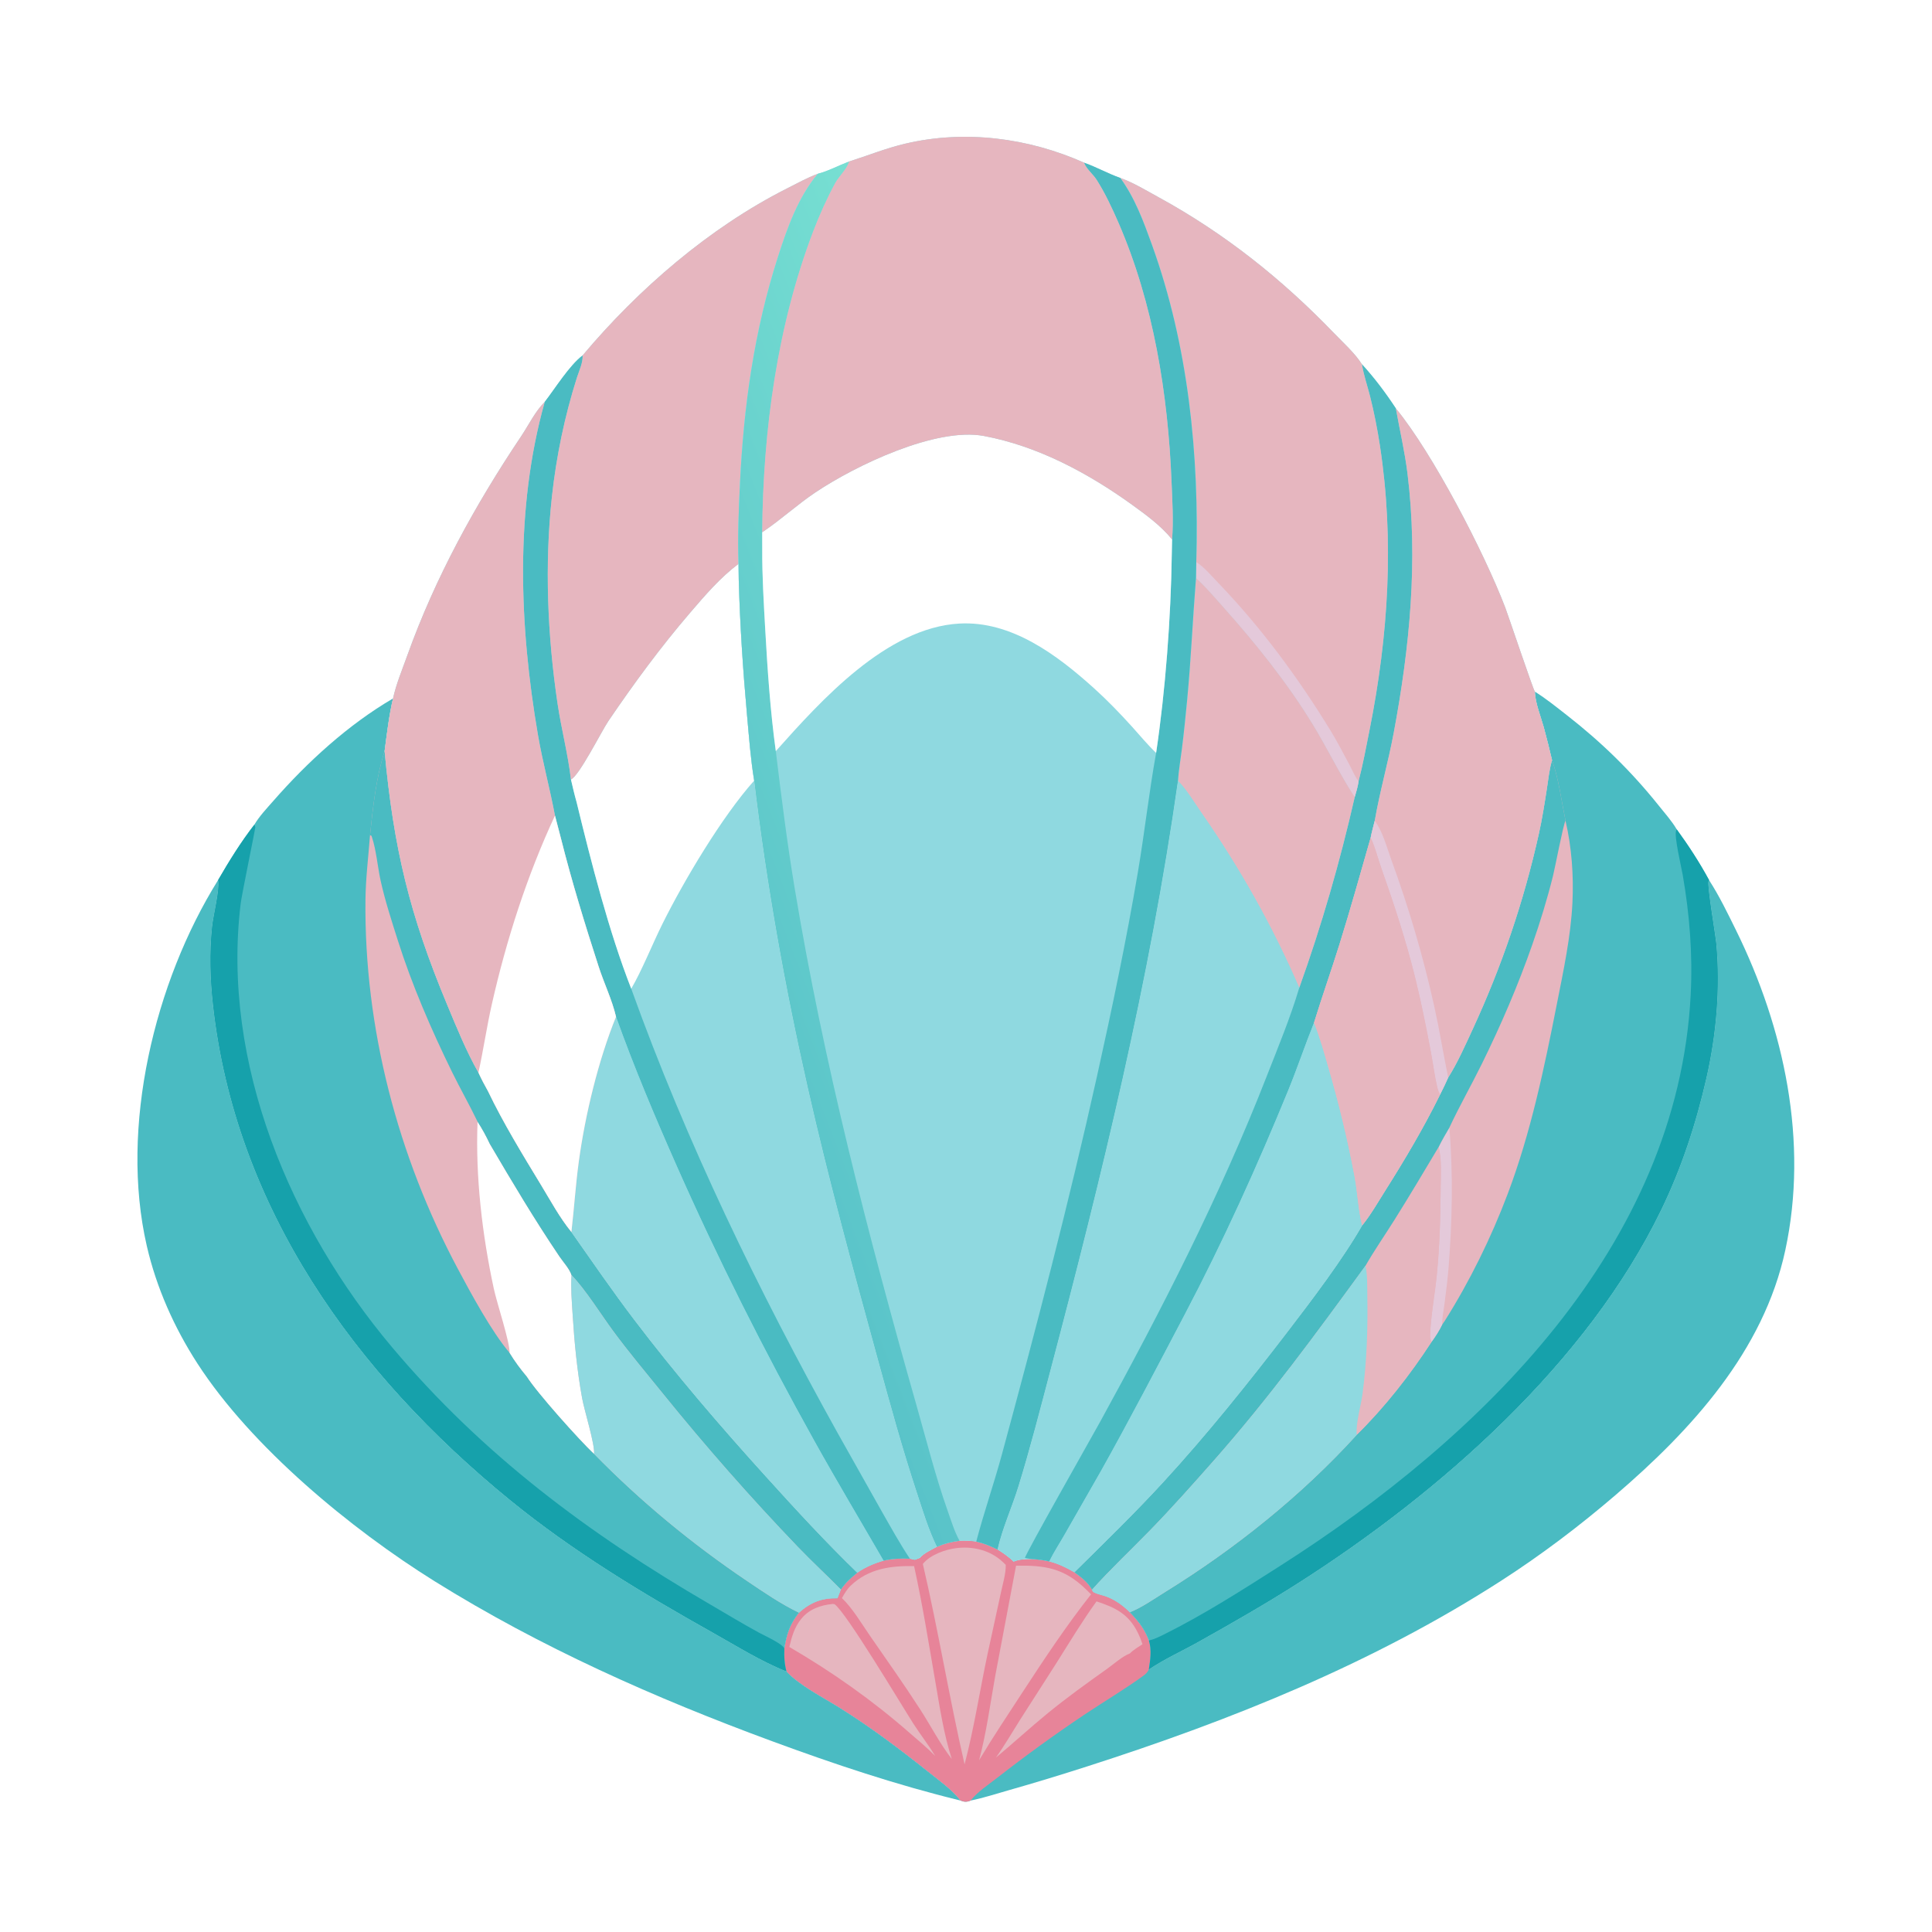<svg version="1.1" xmlns="http://www.w3.org/2000/svg" style="display: block;" viewBox="0 0 2048 2048" width="1024" height="1024">
<defs>
	<linearGradient id="Gradient1" gradientUnits="userSpaceOnUse" x1="739.081" y1="986.323" x2="1148.91" y2="826.627">
		<stop class="stop0" offset="0" stop-opacity="1" stop-color="rgb(89,195,201)"/>
		<stop class="stop1" offset="1" stop-opacity="1" stop-color="rgb(119,223,210)"/>
	</linearGradient>
</defs>
<path transform="translate(0,0)" fill="rgb(255,255,255)" d="M 0 0 L 2048 0 L 2048 2048 L 0 2048 L 0 0 z"/>
<path transform="translate(0,0)" fill="rgb(74,187,194)" d="M 1018.21 1908.67 C 950.141 1892.05 884.214 1869.98 818.551 1845.79 C 694.673 1800.16 572.954 1746.18 460.75 1676.21 C 371.798 1620.74 266.572 1533.9 209.359 1445.47 C 184.649 1407.28 165.802 1365 155.592 1320.65 C 126.65 1194.91 163.794 1040.93 231.2 932.901 C 231.246 933.204 231.301 933.506 231.338 933.81 C 232.667 944.763 226.072 969.81 224.712 982.964 C 221.905 1010.11 222.705 1037.62 225.691 1064.7 C 249.457 1280.22 376.372 1456.19 540.943 1590.32 C 607.245 1644.35 680.451 1688.5 754.861 1730.24 C 780.307 1744.51 806.567 1761 833.653 1771.79 C 848.015 1786.98 872.922 1799.46 890.806 1810.7 C 923.313 1831.13 954.013 1854.18 984.003 1878.14 C 995.201 1887.08 1009.52 1897.31 1018.21 1908.67 z"/>
<path transform="translate(0,0)" fill="rgb(74,187,194)" d="M 1811.75 933.049 C 1822.55 949.777 1831.46 968.245 1840.25 986.089 C 1891.5 1090.12 1917.2 1210.36 1892.52 1325.16 C 1869.51 1432.22 1792.93 1515.88 1712.3 1585.02 C 1673.88 1617.96 1633.35 1648.61 1590.75 1676.01 C 1454.89 1763.38 1305.59 1823.32 1152.4 1872.49 C 1124.69 1881.39 1096.97 1889.87 1068.96 1897.81 C 1055.75 1901.56 1042.41 1905.93 1028.95 1908.66 C 1024.8 1910.35 1022.25 1910.25 1018.21 1908.67 C 1009.52 1897.31 995.201 1887.08 984.003 1878.14 C 954.013 1854.18 923.313 1831.13 890.806 1810.7 C 872.922 1799.46 848.015 1786.98 833.653 1771.79 C 831.486 1763.78 831.064 1755.97 831.417 1747.72 C 833.851 1732.39 837.198 1721.87 846.929 1709.52 C 859.304 1698.51 871.154 1693.88 887.746 1694.19 L 891.365 1685.04 C 896.229 1677.72 902.061 1672.57 908.807 1667.1 C 917.173 1661.18 926.78 1657.17 936.575 1654.35 C 946.079 1652.21 954.789 1651.87 964.51 1652.29 L 969.735 1653.48 L 975.064 1651.52 C 978.981 1646.65 987.743 1642.71 993.162 1639.68 C 1001.08 1636.2 1008.58 1634.3 1017.16 1633.29 C 1023.25 1633.11 1028.85 1633.21 1034.88 1634.11 C 1042.88 1636.01 1050.08 1638.89 1057.42 1642.58 C 1062.72 1645.82 1067.43 1649.12 1072.1 1653.22 L 1074.46 1655.42 C 1080.84 1652.74 1087.38 1652.82 1094.18 1652.64 C 1100.39 1653.13 1106.28 1653.79 1112.37 1655.16 C 1122.09 1657.63 1130.19 1661.68 1138.87 1666.65 C 1146.07 1671.86 1153.2 1677.2 1157.62 1685.15 C 1158.31 1687.26 1158.43 1687.43 1160.56 1688.43 C 1164.12 1690.09 1168.23 1690.8 1171.94 1692.1 C 1181.67 1695.54 1190.43 1701.78 1197.62 1709.09 C 1199.66 1711.25 1201.8 1713.35 1203.62 1715.68 C 1209.75 1722.37 1214.65 1730.55 1217.9 1739.02 C 1221.07 1749.37 1219.4 1759.24 1217.83 1769.71 C 1233.83 1758.8 1252.99 1750.18 1269.95 1740.68 C 1305.93 1720.53 1341.79 1700.03 1376.56 1677.82 C 1526.9 1581.78 1682.39 1444.86 1761.11 1282.12 C 1782.66 1237.59 1797.77 1191.24 1808.79 1143.08 C 1819.29 1097.15 1823.76 1047.35 1819.36 1000.36 C 1818.55 991.681 1809.41 938.135 1811.1 934.163 C 1811.27 933.768 1811.53 933.42 1811.75 933.049 z"/>
<path transform="translate(0,0)" fill="rgb(231,132,153)" d="M 1017.16 1633.29 C 1023.25 1633.11 1028.85 1633.21 1034.88 1634.11 C 1042.88 1636.01 1050.08 1638.89 1057.42 1642.58 C 1062.72 1645.82 1067.43 1649.12 1072.1 1653.22 L 1074.46 1655.42 C 1080.84 1652.74 1087.38 1652.82 1094.18 1652.64 C 1100.39 1653.13 1106.28 1653.79 1112.37 1655.16 C 1122.09 1657.63 1130.19 1661.68 1138.87 1666.65 C 1146.07 1671.86 1153.2 1677.2 1157.62 1685.15 C 1158.31 1687.26 1158.43 1687.43 1160.56 1688.43 C 1164.12 1690.09 1168.23 1690.8 1171.94 1692.1 C 1181.67 1695.54 1190.43 1701.78 1197.62 1709.09 C 1199.66 1711.25 1201.8 1713.35 1203.62 1715.68 C 1209.75 1722.37 1214.65 1730.55 1217.9 1739.02 C 1221.07 1749.37 1219.4 1759.24 1217.83 1769.71 C 1216.42 1772.71 1214.67 1774.42 1211.99 1776.38 C 1192.21 1790.77 1170.61 1803.51 1150.23 1817.13 C 1118.23 1838.53 1087.34 1860.93 1057 1884.64 C 1047.74 1891.87 1036.13 1899.41 1028.95 1908.66 C 1024.8 1910.35 1022.25 1910.25 1018.21 1908.67 C 1009.52 1897.31 995.201 1887.08 984.003 1878.14 C 954.013 1854.18 923.313 1831.13 890.806 1810.7 C 872.922 1799.46 848.015 1786.98 833.653 1771.79 C 831.486 1763.78 831.064 1755.97 831.417 1747.72 C 833.851 1732.39 837.198 1721.87 846.929 1709.52 C 859.304 1698.51 871.154 1693.88 887.746 1694.19 L 891.365 1685.04 C 896.229 1677.72 902.061 1672.57 908.807 1667.1 C 917.173 1661.18 926.78 1657.17 936.575 1654.35 C 946.079 1652.21 954.789 1651.87 964.51 1652.29 L 969.735 1653.48 L 975.064 1651.52 C 978.981 1646.65 987.743 1642.71 993.162 1639.68 C 1001.08 1636.2 1008.58 1634.3 1017.16 1633.29 z"/>
<path transform="translate(0,0)" fill="rgb(230,182,191)" d="M 882.578 1700.26 L 884.558 1700.46 C 896.514 1708.34 955.725 1807.67 968.156 1827.07 C 975.609 1838.7 984.238 1849.61 991.379 1861.42 C 982.931 1852.84 973.676 1845.12 964.576 1837.25 C 924.923 1802.51 882.296 1772.4 836.743 1745.86 C 839.243 1734.99 842.271 1724.58 849.552 1715.8 C 858.013 1705.61 869.812 1701.54 882.578 1700.26 z"/>
<path transform="translate(0,0)" fill="rgb(230,182,191)" d="M 1162.35 1697.54 C 1182.19 1704.09 1196.14 1710.66 1206.02 1730.5 C 1207.99 1734.46 1209.72 1738.72 1211.09 1742.92 C 1206.92 1745.82 1201.22 1748.96 1197.83 1752.66 C 1189.91 1755.61 1180.46 1764.12 1173.42 1769.13 C 1152.07 1784.31 1130.9 1799.52 1110.61 1816.11 C 1091.94 1831.38 1074.24 1847.7 1055.72 1863.13 C 1064.86 1850.3 1072.85 1836.41 1081.29 1823.1 L 1120.19 1762.37 C 1133.95 1740.55 1147.23 1718.47 1162.35 1697.54 z"/>
<path transform="translate(0,0)" fill="rgb(230,182,191)" d="M 892.456 1694.07 C 895.19 1689.26 897.782 1684.68 901.832 1680.81 C 920.67 1662.8 944.17 1659.62 968.974 1660.15 C 977.906 1700.75 984.491 1742.05 991.563 1783.03 C 996.311 1810.54 1000.36 1837.97 1008.94 1864.63 C 996.373 1848.46 986.624 1829.4 975.501 1812.15 C 958.348 1785.56 939.944 1759.64 921.942 1733.61 C 913.174 1720.94 903.626 1704.63 892.456 1694.07 z"/>
<path transform="translate(0,0)" fill="rgb(230,182,191)" d="M 1077.06 1659.69 C 1107.6 1659.17 1127.73 1662.2 1150.72 1684.32 C 1152.69 1686.21 1154.63 1688.13 1156.56 1690.07 C 1130.48 1723.08 1107.44 1757.87 1084.44 1793.07 C 1068.68 1817.19 1052.65 1841.23 1037.86 1865.96 C 1045.63 1837 1049.62 1806.5 1054.91 1776.99 L 1077.06 1659.69 z"/>
<path transform="translate(0,0)" fill="rgb(230,182,191)" d="M 978.259 1657.85 C 985.961 1648.16 1002.08 1642.46 1014.11 1641.03 C 1030.3 1639.1 1047.08 1642.72 1059.95 1653.09 C 1062.14 1654.85 1064.15 1656.81 1066.14 1658.8 C 1066.34 1668.21 1062.84 1679.48 1060.91 1688.72 L 1046.95 1752.91 C 1038.62 1791.97 1032.67 1831.65 1022.49 1870.29 C 1006.27 1799.77 994.657 1728.35 978.259 1657.85 z"/>
<path transform="translate(0,0)" fill="rgb(74,187,194)" d="M 1645.23 805.863 C 1642.46 794.261 1639.67 782.666 1636.5 771.165 C 1633.34 759.709 1627.27 744.952 1627.05 733.17 C 1639.08 740.71 1650.1 749.669 1661.28 758.395 C 1697.9 787 1729.45 817.816 1758.48 854.127 C 1764.82 862.05 1772.29 870.426 1777.42 879.196 C 1789.81 896.161 1801.75 914.573 1811.75 933.049 C 1811.53 933.42 1811.27 933.768 1811.1 934.163 C 1809.41 938.135 1818.55 991.681 1819.36 1000.36 C 1823.76 1047.35 1819.29 1097.15 1808.79 1143.08 C 1797.77 1191.24 1782.66 1237.59 1761.11 1282.12 C 1682.39 1444.86 1526.9 1581.78 1376.56 1677.82 C 1341.79 1700.03 1305.93 1720.53 1269.95 1740.68 C 1252.99 1750.18 1233.83 1758.8 1217.83 1769.71 C 1219.4 1759.24 1221.07 1749.37 1217.9 1739.02 C 1214.65 1730.55 1209.75 1722.37 1203.62 1715.68 C 1201.8 1713.35 1199.66 1711.25 1197.62 1709.09 C 1190.43 1701.78 1181.67 1695.54 1171.94 1692.1 C 1168.23 1690.8 1164.12 1690.09 1160.56 1688.43 C 1158.43 1687.43 1158.31 1687.26 1157.62 1685.15 C 1153.2 1677.2 1146.07 1671.86 1138.87 1666.65 C 1170.53 1635.36 1202.5 1604.37 1232.64 1571.58 C 1279.5 1520.59 1322.73 1466.57 1364.85 1411.65 C 1390.5 1378.21 1423.04 1335.39 1443.92 1298.97 C 1452.87 1287.93 1460.49 1274.59 1468.09 1262.56 C 1489 1229.47 1509.28 1195.29 1526.57 1160.15 C 1529.61 1154.27 1532.38 1148.3 1535.1 1142.27 C 1545.03 1126.6 1553.05 1108.35 1560.85 1091.51 C 1591.76 1024.76 1615.31 955.56 1631.26 883.745 C 1634.77 867.948 1637.26 851.999 1639.74 836.015 C 1641.24 826.394 1642.22 816.359 1644.89 806.99 C 1645 806.613 1645.12 806.238 1645.23 805.863 z"/>
<path transform="translate(0,0)" fill="rgb(22,161,171)" d="M 1777.42 879.196 C 1789.81 896.161 1801.75 914.573 1811.75 933.049 C 1811.53 933.42 1811.27 933.768 1811.1 934.163 C 1809.41 938.135 1818.55 991.681 1819.36 1000.36 C 1823.76 1047.35 1819.29 1097.15 1808.79 1143.08 C 1797.77 1191.24 1782.66 1237.59 1761.11 1282.12 C 1682.39 1444.86 1526.9 1581.78 1376.56 1677.82 C 1341.79 1700.03 1305.93 1720.53 1269.95 1740.68 C 1252.99 1750.18 1233.83 1758.8 1217.83 1769.71 C 1219.4 1759.24 1221.07 1749.37 1217.9 1739.02 C 1223.48 1737.69 1228.45 1735.27 1233.56 1732.73 C 1276.32 1711.5 1317.64 1685 1357.89 1659.31 C 1569.84 1524.04 1778.52 1321.14 1792.2 1054.54 C 1794.4 1011.81 1791.07 969.522 1783.74 927.384 C 1782.38 919.51 1774.39 886.063 1776.8 880.433 C 1776.98 880.009 1777.21 879.608 1777.42 879.196 z"/>
<path transform="translate(0,0)" fill="rgb(230,182,191)" d="M 1645.23 805.863 C 1652.27 825.268 1655.29 849.415 1659.5 869.871 C 1666.06 898.356 1668.26 927.849 1666.84 957.042 C 1665.08 993.121 1657.26 1029.21 1650.29 1064.57 C 1636.96 1132.24 1622.71 1200.73 1598.29 1265.39 C 1580.59 1312.24 1557.99 1358.21 1531.25 1400.58 C 1530.48 1401.8 1529.68 1402.95 1528.79 1404.08 C 1525.71 1410.49 1521.73 1416.7 1517.51 1422.43 C 1494.95 1457.19 1467.81 1491.83 1438.26 1520.91 C 1379.89 1585.2 1308.94 1641.94 1235.14 1687.55 C 1223.45 1694.77 1210.39 1704.06 1197.62 1709.09 C 1190.43 1701.78 1181.67 1695.54 1171.94 1692.1 C 1168.23 1690.8 1164.12 1690.09 1160.56 1688.43 C 1158.43 1687.43 1158.31 1687.26 1157.62 1685.15 C 1153.2 1677.2 1146.07 1671.86 1138.87 1666.65 C 1170.53 1635.36 1202.5 1604.37 1232.64 1571.58 C 1279.5 1520.59 1322.73 1466.57 1364.85 1411.65 C 1390.5 1378.21 1423.04 1335.39 1443.92 1298.97 C 1452.87 1287.93 1460.49 1274.59 1468.09 1262.56 C 1489 1229.47 1509.28 1195.29 1526.57 1160.15 C 1529.61 1154.27 1532.38 1148.3 1535.1 1142.27 C 1545.03 1126.6 1553.05 1108.35 1560.85 1091.51 C 1591.76 1024.76 1615.31 955.56 1631.26 883.745 C 1634.77 867.948 1637.26 851.999 1639.74 836.015 C 1641.24 826.394 1642.22 816.359 1644.89 806.99 C 1645 806.613 1645.12 806.238 1645.23 805.863 z"/>
<path transform="translate(0,0)" fill="rgb(228,201,218)" d="M 1536.36 1195.4 C 1540.49 1243.79 1539.41 1294.96 1535.57 1343.34 C 1534.52 1356.54 1532.83 1369.68 1531.14 1382.82 C 1530.25 1389.69 1528.61 1397.16 1528.79 1404.08 C 1525.71 1410.49 1521.73 1416.7 1517.51 1422.43 C 1516.48 1420.31 1515.94 1418.38 1515.99 1416.02 C 1516.38 1396.75 1520.97 1372.36 1522.95 1352.57 C 1526.07 1321.51 1526.96 1290.29 1527.16 1259.08 C 1527.25 1245.09 1528.41 1229.53 1525.01 1215.87 C 1528.45 1208.84 1532.39 1202.14 1536.36 1195.4 z"/>
<path transform="translate(0,0)" fill="rgb(230,182,191)" d="M 1525.01 1215.87 C 1528.41 1229.53 1527.25 1245.09 1527.16 1259.08 C 1526.96 1290.29 1526.07 1321.51 1522.95 1352.57 C 1520.97 1372.36 1516.38 1396.75 1515.99 1416.02 C 1515.94 1418.38 1516.48 1420.31 1517.51 1422.43 C 1494.95 1457.19 1467.81 1491.83 1438.26 1520.91 C 1436.84 1509.94 1442.72 1489.71 1444.28 1477.96 C 1448.88 1443.34 1450.04 1408.02 1449.41 1373.14 C 1449.22 1362.79 1449.64 1351.95 1447.47 1341.79 C 1456.95 1325.22 1467.94 1309.48 1478.08 1293.31 C 1494.1 1267.78 1509.55 1241.75 1525.01 1215.87 z"/>
<path transform="translate(0,0)" fill="rgb(74,187,194)" d="M 1645.23 805.863 C 1652.27 825.268 1655.29 849.415 1659.5 869.871 C 1656.95 874.779 1648.6 919 1646.25 928.442 C 1640.12 953.079 1632.63 977.517 1624.25 1001.48 C 1609.14 1044.71 1590.97 1086.86 1570.73 1127.93 C 1559.6 1150.53 1547 1172.59 1536.36 1195.4 C 1532.39 1202.14 1528.45 1208.84 1525.01 1215.87 C 1509.55 1241.75 1494.1 1267.78 1478.08 1293.31 C 1467.94 1309.48 1456.95 1325.22 1447.47 1341.79 C 1395.23 1413.51 1345.17 1482.01 1286.32 1548.68 C 1264.48 1573.43 1242.36 1598.28 1219.35 1621.95 C 1198.88 1643 1177.23 1663.31 1157.62 1685.15 C 1153.2 1677.2 1146.07 1671.86 1138.87 1666.65 C 1170.53 1635.36 1202.5 1604.37 1232.64 1571.58 C 1279.5 1520.59 1322.73 1466.57 1364.85 1411.65 C 1390.5 1378.21 1423.04 1335.39 1443.92 1298.97 C 1452.87 1287.93 1460.49 1274.59 1468.09 1262.56 C 1489 1229.47 1509.28 1195.29 1526.57 1160.15 C 1529.61 1154.27 1532.38 1148.3 1535.1 1142.27 C 1545.03 1126.6 1553.05 1108.35 1560.85 1091.51 C 1591.76 1024.76 1615.31 955.56 1631.26 883.745 C 1634.77 867.948 1637.26 851.999 1639.74 836.015 C 1641.24 826.394 1642.22 816.359 1644.89 806.99 C 1645 806.613 1645.12 806.238 1645.23 805.863 z"/>
<path transform="translate(0,0)" fill="rgb(143,217,224)" d="M 1157.62 1685.15 C 1177.23 1663.31 1198.88 1643 1219.35 1621.95 C 1242.36 1598.28 1264.48 1573.43 1286.32 1548.68 C 1345.17 1482.01 1395.23 1413.51 1447.47 1341.79 C 1449.64 1351.95 1449.22 1362.79 1449.41 1373.14 C 1450.04 1408.02 1448.88 1443.34 1444.28 1477.96 C 1442.72 1489.71 1436.84 1509.94 1438.26 1520.91 C 1379.89 1585.2 1308.94 1641.94 1235.14 1687.55 C 1223.45 1694.77 1210.39 1704.06 1197.62 1709.09 C 1190.43 1701.78 1181.67 1695.54 1171.94 1692.1 C 1168.23 1690.8 1164.12 1690.09 1160.56 1688.43 C 1158.43 1687.43 1158.31 1687.26 1157.62 1685.15 z"/>
<path transform="translate(0,0)" fill="rgb(74,187,194)" d="M 416.622 740.412 C 412.319 758.791 410.191 777.557 407.701 796.241 C 417.306 899.055 434.009 969.077 474.006 1064.98 C 483.914 1088.74 494.376 1114.64 507.18 1136.97 C 510.32 1143.78 513.721 1150.31 517.415 1156.84 C 533.521 1190.48 554.23 1224.28 573.594 1256.19 C 583.674 1272.8 593.388 1290.84 605.698 1305.9 C 627.643 1337.11 649.32 1368.68 672.405 1399.07 C 716.036 1456.49 763.5 1511.73 811.889 1565.16 C 843.432 1599.99 875.021 1634.41 908.807 1667.1 C 902.061 1672.57 896.229 1677.72 891.365 1685.04 L 887.746 1694.19 C 871.154 1693.88 859.304 1698.51 846.929 1709.52 C 837.198 1721.87 833.851 1732.39 831.417 1747.72 C 831.064 1755.97 831.486 1763.78 833.653 1771.79 C 806.567 1761 780.307 1744.51 754.861 1730.24 C 680.451 1688.5 607.245 1644.35 540.943 1590.32 C 376.372 1456.19 249.457 1280.22 225.691 1064.7 C 222.705 1037.62 221.905 1010.11 224.712 982.964 C 226.072 969.81 232.667 944.763 231.338 933.81 C 231.301 933.506 231.246 933.204 231.2 932.901 C 242.994 912.557 255.23 892.775 269.641 874.16 C 274.838 865.291 283.006 856.695 289.784 848.946 C 325.834 807.733 369.178 768.113 416.622 740.412 z"/>
<path transform="translate(0,0)" fill="rgb(22,161,171)" d="M 269.641 874.16 C 269.981 875.089 270.486 875.973 270.661 876.946 C 270.798 877.709 256.225 948.845 255.177 957.403 C 234.44 1126.82 308.162 1300.72 415.957 1428.54 C 511.808 1542.2 624 1625.76 751.729 1700.13 C 769.421 1710.43 786.968 1721.14 804.955 1730.9 C 810.196 1733.75 830.512 1742.93 831.417 1747.72 C 831.064 1755.97 831.486 1763.78 833.653 1771.79 C 806.567 1761 780.307 1744.51 754.861 1730.24 C 680.451 1688.5 607.245 1644.35 540.943 1590.32 C 376.372 1456.19 249.457 1280.22 225.691 1064.7 C 222.705 1037.62 221.905 1010.11 224.712 982.964 C 226.072 969.81 232.667 944.763 231.338 933.81 C 231.301 933.506 231.246 933.204 231.2 932.901 C 242.994 912.557 255.23 892.775 269.641 874.16 z"/>
<path transform="translate(0,0)" fill="rgb(230,182,191)" d="M 392.241 885.266 C 395.295 855.903 398.623 824.447 407.701 796.241 C 417.306 899.055 434.009 969.077 474.006 1064.98 C 483.914 1088.74 494.376 1114.64 507.18 1136.97 C 510.32 1143.78 513.721 1150.31 517.415 1156.84 C 533.521 1190.48 554.23 1224.28 573.594 1256.19 C 583.674 1272.8 593.388 1290.84 605.698 1305.9 C 627.643 1337.11 649.32 1368.68 672.405 1399.07 C 716.036 1456.49 763.5 1511.73 811.889 1565.16 C 843.432 1599.99 875.021 1634.41 908.807 1667.1 C 902.061 1672.57 896.229 1677.72 891.365 1685.04 L 887.746 1694.19 C 871.154 1693.88 859.304 1698.51 846.929 1709.52 C 827.732 1700.21 809.772 1687.93 792.117 1676.02 C 733.613 1636.57 679.093 1591.59 629.727 1541.15 C 614.652 1527.03 569.294 1476.44 558.533 1459.27 C 551.849 1451.34 545.615 1442.99 540.237 1434.11 C 521.2 1411.82 499.351 1371.31 485.384 1345.14 C 421.648 1225.68 385.987 1089.84 387.398 954.109 C 387.639 930.954 390.514 908.298 392.241 885.266 z"/>
<path transform="translate(0,0)" fill="rgb(255,255,255)" d="M 506.228 1189 C 511.117 1196.5 515.426 1204.42 519.223 1212.53 C 542.984 1253.06 566.75 1292.94 593.042 1331.89 C 596.796 1337.45 604.079 1345.49 605.821 1351.65 C 604.939 1365.49 606.143 1379.61 607.01 1393.43 C 608.879 1423.22 611.743 1452.82 617.075 1482.19 C 619.469 1495.39 630.704 1530.95 629.727 1541.15 C 614.652 1527.03 569.294 1476.44 558.533 1459.27 C 551.849 1451.34 545.615 1442.99 540.237 1434.11 C 540.143 1421.13 526.988 1382.42 523.451 1365.99 C 511.128 1308.75 503.949 1247.6 506.228 1189 z"/>
<path transform="translate(0,0)" fill="rgb(74,187,194)" d="M 392.241 885.266 C 395.295 855.903 398.623 824.447 407.701 796.241 C 417.306 899.055 434.009 969.077 474.006 1064.98 C 483.914 1088.74 494.376 1114.64 507.18 1136.97 C 510.32 1143.78 513.721 1150.31 517.415 1156.84 C 533.521 1190.48 554.23 1224.28 573.594 1256.19 C 583.674 1272.8 593.388 1290.84 605.698 1305.9 C 627.643 1337.11 649.32 1368.68 672.405 1399.07 C 716.036 1456.49 763.5 1511.73 811.889 1565.16 C 843.432 1599.99 875.021 1634.41 908.807 1667.1 C 902.061 1672.57 896.229 1677.72 891.365 1685.04 C 876.413 1669.82 860.714 1655.37 845.931 1639.97 C 796.285 1588.25 748.256 1533.66 703.173 1477.9 C 685.299 1455.79 666.843 1433.86 649.985 1410.97 C 636.496 1392.66 621.177 1367.69 605.821 1351.65 C 604.079 1345.49 596.796 1337.45 593.042 1331.89 C 566.75 1292.94 542.984 1253.06 519.223 1212.53 C 515.426 1204.42 511.117 1196.5 506.228 1189 C 497.654 1171.21 487.824 1153.98 479.124 1136.23 C 457.418 1091.96 436.706 1044.16 421.805 997.172 C 415.185 976.298 408.269 955.102 403.522 933.724 C 400.368 919.518 398.791 900.628 394.232 887.351 C 393.59 885.482 394.148 886.187 392.241 885.266 z"/>
<path transform="translate(0,0)" fill="rgb(143,217,224)" d="M 605.821 1351.65 C 621.177 1367.69 636.496 1392.66 649.985 1410.97 C 666.843 1433.86 685.299 1455.79 703.173 1477.9 C 748.256 1533.66 796.285 1588.25 845.931 1639.97 C 860.714 1655.37 876.413 1669.82 891.365 1685.04 L 887.746 1694.19 C 871.154 1693.88 859.304 1698.51 846.929 1709.52 C 827.732 1700.21 809.772 1687.93 792.117 1676.02 C 733.613 1636.57 679.093 1591.59 629.727 1541.15 C 630.704 1530.95 619.469 1495.39 617.075 1482.19 C 611.743 1452.82 608.879 1423.22 607.01 1393.43 C 606.143 1379.61 604.939 1365.49 605.821 1351.65 z"/>
<path transform="translate(0,0)" fill="rgb(143,217,224)" d="M 617.591 376.754 C 676.755 306.363 751.842 241.398 834.179 199.797 C 844.873 194.394 855.679 188.392 866.916 184.213 C 846.067 209.309 834.754 241.017 824.851 271.78 C 799.36 350.966 788.279 430.926 784.357 513.792 C 783.037 541.663 781.86 569.77 782.892 597.666 L 783.115 614.967 C 784.443 662.516 787.567 710.134 791.851 757.506 C 793.953 780.743 795.677 804.447 799.462 827.46 C 812.572 937.107 831.989 1045.81 856.399 1153.5 C 878.407 1250.58 904.741 1346.91 931.089 1442.9 C 943.87 1489.46 956.718 1536.18 971.851 1582.04 C 978.228 1601.36 984.204 1621.39 993.162 1639.68 C 987.743 1642.71 978.981 1646.65 975.064 1651.52 L 969.735 1653.48 L 964.51 1652.29 C 954.789 1651.87 946.079 1652.21 936.575 1654.35 C 926.78 1657.17 917.173 1661.18 908.807 1667.1 C 875.021 1634.41 843.432 1599.99 811.889 1565.16 C 763.5 1511.73 716.036 1456.49 672.405 1399.07 C 649.32 1368.68 627.643 1337.11 605.698 1305.9 C 593.388 1290.84 583.674 1272.8 573.594 1256.19 C 554.23 1224.28 533.521 1190.48 517.415 1156.84 C 513.721 1150.31 510.32 1143.78 507.18 1136.97 C 494.376 1114.64 483.914 1088.74 474.006 1064.98 C 434.009 969.077 417.306 899.055 407.701 796.241 C 410.191 777.557 412.319 758.791 416.622 740.412 C 419.873 725.328 426.435 709.663 431.64 695.124 C 461.312 612.238 503.707 535.19 552.592 462.234 C 560.45 450.505 567.349 435.993 577.406 426.089 C 588.736 411.432 603.426 387.598 617.591 376.754 z"/>
<path transform="translate(0,0)" fill="rgb(74,187,194)" d="M 617.591 376.754 C 618.132 384.301 613.784 393.295 611.503 400.47 C 598.527 441.291 589.693 483.963 585.05 526.533 C 577.158 598.9 580.362 673.816 591.018 745.742 C 594.988 772.539 602.123 799.421 605.211 826.243 C 607.12 834.195 608.878 842.223 611.155 850.078 C 626.67 913.96 645.332 987.179 669.135 1048.09 C 727.854 1211.46 803.608 1367.36 887.878 1518.96 L 934.931 1602.59 C 944.516 1619.33 953.816 1636.23 964.51 1652.29 C 954.789 1651.87 946.079 1652.21 936.575 1654.35 C 911.98 1611.87 886.805 1569.77 862.925 1526.87 C 809.812 1431.44 760.771 1334.22 716.626 1234.32 C 693.84 1182.76 671.981 1130.91 653.006 1077.8 C 648.829 1059.9 640.299 1042.33 634.613 1024.77 C 620.046 979.781 606.091 934.423 594.56 888.557 L 588.288 864.558 C 582.901 835.887 575.167 807.706 570.225 778.919 C 550.474 663.882 545.558 539.505 577.406 426.089 C 588.736 411.432 603.426 387.598 617.591 376.754 z"/>
<path transform="translate(0,0)" fill="rgb(255,255,255)" d="M 605.211 826.243 C 613.746 822.839 637.742 774.879 644.926 764.305 C 672.259 724.073 700.124 686.127 731.856 649.162 C 747.689 630.719 763.393 612.371 782.892 597.666 L 783.115 614.967 C 784.443 662.516 787.567 710.134 791.851 757.506 C 793.953 780.743 795.677 804.447 799.462 827.46 C 765.195 865.887 725.063 933.396 702.167 979.447 C 691.572 1000.76 680.684 1028.28 669.135 1048.09 C 645.332 987.179 626.67 913.96 611.155 850.078 C 608.878 842.223 607.12 834.195 605.211 826.243 z"/>
<path transform="translate(0,0)" fill="rgb(143,217,224)" d="M 605.698 1305.9 C 608.611 1280.94 610.189 1255.88 613.589 1230.96 C 620.312 1181.68 634.307 1123.82 653.006 1077.8 C 671.981 1130.91 693.84 1182.76 716.626 1234.32 C 760.771 1334.22 809.812 1431.44 862.925 1526.87 C 886.805 1569.77 911.98 1611.87 936.575 1654.35 C 926.78 1657.17 917.173 1661.18 908.807 1667.1 C 875.021 1634.41 843.432 1599.99 811.889 1565.16 C 763.5 1511.73 716.036 1456.49 672.405 1399.07 C 649.32 1368.68 627.643 1337.11 605.698 1305.9 z"/>
<path transform="translate(0,0)" fill="rgb(230,182,191)" d="M 617.591 376.754 C 676.755 306.363 751.842 241.398 834.179 199.797 C 844.873 194.394 855.679 188.392 866.916 184.213 C 846.067 209.309 834.754 241.017 824.851 271.78 C 799.36 350.966 788.279 430.926 784.357 513.792 C 783.037 541.663 781.86 569.77 782.892 597.666 C 763.393 612.371 747.689 630.719 731.856 649.162 C 700.124 686.127 672.259 724.073 644.926 764.305 C 637.742 774.879 613.746 822.839 605.211 826.243 C 602.123 799.421 594.988 772.539 591.018 745.742 C 580.362 673.816 577.158 598.9 585.05 526.533 C 589.693 483.963 598.527 441.291 611.503 400.47 C 613.784 393.295 618.132 384.301 617.591 376.754 z"/>
<path transform="translate(0,0)" fill="rgb(230,182,191)" d="M 416.622 740.412 C 419.873 725.328 426.435 709.663 431.64 695.124 C 461.312 612.238 503.707 535.19 552.592 462.234 C 560.45 450.505 567.349 435.993 577.406 426.089 C 545.558 539.505 550.474 663.882 570.225 778.919 C 575.167 807.706 582.901 835.887 588.288 864.558 L 594.56 888.557 C 606.091 934.423 620.046 979.781 634.613 1024.77 C 640.299 1042.33 648.829 1059.9 653.006 1077.8 C 634.307 1123.82 620.312 1181.68 613.589 1230.96 C 610.189 1255.88 608.611 1280.94 605.698 1305.9 C 593.388 1290.84 583.674 1272.8 573.594 1256.19 C 554.23 1224.28 533.521 1190.48 517.415 1156.84 C 513.721 1150.31 510.32 1143.78 507.18 1136.97 C 494.376 1114.64 483.914 1088.74 474.006 1064.98 C 434.009 969.077 417.306 899.055 407.701 796.241 C 410.191 777.557 412.319 758.791 416.622 740.412 z"/>
<path transform="translate(0,0)" fill="rgb(255,255,255)" d="M 588.288 864.558 L 594.56 888.557 C 606.091 934.423 620.046 979.781 634.613 1024.77 C 640.299 1042.33 648.829 1059.9 653.006 1077.8 C 634.307 1123.82 620.312 1181.68 613.589 1230.96 C 610.189 1255.88 608.611 1280.94 605.698 1305.9 C 593.388 1290.84 583.674 1272.8 573.594 1256.19 C 554.23 1224.28 533.521 1190.48 517.415 1156.84 C 513.721 1150.31 510.32 1143.78 507.18 1136.97 C 512.448 1112.84 515.971 1088.39 521.432 1064.25 C 536.881 995.984 558.712 928.119 588.288 864.558 z"/>
<path transform="translate(0,0)" fill="rgb(143,217,224)" d="M 1187.52 188.609 C 1201.51 193.62 1215.2 202.006 1228.23 209.127 C 1298.23 247.395 1359.11 295.979 1414.33 353.369 C 1423.73 363.135 1436.5 374.651 1443.68 386.103 C 1456.9 400.547 1468.92 416.571 1479.66 432.928 C 1518.67 480.389 1573.31 585.559 1595.69 644.192 C 1598.69 652.055 1625.5 731.892 1627.05 733.17 C 1627.27 744.952 1633.34 759.709 1636.5 771.165 C 1639.67 782.666 1642.46 794.261 1645.23 805.863 C 1645.12 806.238 1645 806.613 1644.89 806.99 C 1642.22 816.359 1641.24 826.394 1639.74 836.015 C 1637.26 851.999 1634.77 867.948 1631.26 883.745 C 1615.31 955.56 1591.76 1024.76 1560.85 1091.51 C 1553.05 1108.35 1545.03 1126.6 1535.1 1142.27 C 1532.38 1148.3 1529.61 1154.27 1526.57 1160.15 C 1509.28 1195.29 1489 1229.47 1468.09 1262.56 C 1460.49 1274.59 1452.87 1287.93 1443.92 1298.97 C 1423.04 1335.39 1390.5 1378.21 1364.85 1411.65 C 1322.73 1466.57 1279.5 1520.59 1232.64 1571.58 C 1202.5 1604.37 1170.53 1635.36 1138.87 1666.65 C 1130.19 1661.68 1122.09 1657.63 1112.37 1655.16 C 1106.28 1653.79 1100.39 1653.13 1094.18 1652.64 C 1087.38 1652.82 1080.84 1652.74 1074.46 1655.42 L 1072.1 1653.22 C 1067.43 1649.12 1062.72 1645.82 1057.42 1642.58 C 1062.44 1620.17 1072.7 1597.82 1079.51 1575.77 C 1092 1535.29 1102.57 1493.98 1113.38 1453.02 C 1167.81 1246.9 1218.8 1038.82 1248.71 827.543 C 1249.43 816.372 1251.45 805.008 1252.84 793.881 C 1255.01 776.552 1256.78 759.209 1258.43 741.824 C 1262.51 698.789 1264.36 655.793 1267.78 612.749 L 1268.1 595.855 C 1271.32 482.324 1259.73 366.488 1221 259.205 C 1212.13 234.656 1203.03 209.869 1187.52 188.609 z"/>
<path transform="translate(0,0)" fill="rgb(74,187,194)" d="M 1443.68 386.103 C 1456.9 400.547 1468.92 416.571 1479.66 432.928 C 1483.79 455.999 1489.13 478.652 1492.01 501.953 C 1503.42 594.268 1494.37 686.389 1477.31 777.343 C 1471.49 808.381 1462.61 839.111 1457.27 870.133 C 1455.82 876.039 1454.08 882.014 1452.97 887.985 C 1442.12 925.78 1431.57 963.708 1419.85 1001.24 C 1411.2 1028.97 1401.46 1056.34 1392.94 1084.11 C 1383.47 1107.58 1375.47 1131.61 1365.89 1155.06 C 1332.9 1235.75 1296.5 1316.2 1255.91 1393.36 C 1226.65 1448.96 1197.59 1504.9 1166.86 1559.7 L 1128.36 1627.03 C 1123.11 1636.28 1116.88 1645.57 1112.37 1655.16 C 1106.28 1653.79 1100.39 1653.13 1094.18 1652.64 C 1091.5 1652.44 1089.11 1652.06 1086.5 1651.47 C 1086.37 1648.28 1158.17 1521.77 1165.93 1507.63 C 1231.31 1388.58 1293.08 1268.01 1342.57 1141.4 C 1354.74 1110.26 1367.76 1079.04 1377.3 1046.98 C 1401.06 980.741 1420.41 913.585 1436.04 844.974 C 1437.65 839.403 1439.36 833.902 1440.13 828.14 C 1444.81 810.305 1448.19 791.809 1451.8 773.72 C 1471.69 674.062 1478.2 572.839 1462.72 472.082 C 1460.03 454.591 1456.64 437.173 1452.3 420.015 C 1449.53 409.081 1445.73 398.088 1443.82 386.985 L 1443.68 386.103 z"/>
<path transform="translate(0,0)" fill="rgb(230,182,191)" d="M 1267.78 612.749 C 1278.34 622.234 1287.73 633.475 1297.19 644.058 C 1331.4 682.365 1364.76 724.021 1391.59 767.905 C 1407.02 793.127 1419.95 820.259 1436.04 844.974 C 1420.41 913.585 1401.06 980.741 1377.3 1046.98 C 1349.14 981.766 1313.99 919.417 1273.42 861.175 C 1265.73 850.134 1258.12 837.144 1248.71 827.543 C 1249.43 816.372 1251.45 805.008 1252.84 793.881 C 1255.01 776.552 1256.78 759.209 1258.43 741.824 C 1262.51 698.789 1264.36 655.793 1267.78 612.749 z"/>
<path transform="translate(0,0)" fill="rgb(143,217,224)" d="M 1392.94 1084.11 C 1399.24 1099.69 1403.77 1116.32 1408.45 1132.46 C 1419.38 1170.21 1428.74 1208.71 1435.95 1247.37 C 1439.09 1264.24 1439.75 1282.48 1443.92 1298.97 C 1423.04 1335.39 1390.5 1378.21 1364.85 1411.65 C 1322.73 1466.57 1279.5 1520.59 1232.64 1571.58 C 1202.5 1604.37 1170.53 1635.36 1138.87 1666.65 C 1130.19 1661.68 1122.09 1657.63 1112.37 1655.16 C 1116.88 1645.57 1123.11 1636.28 1128.36 1627.03 L 1166.86 1559.7 C 1197.59 1504.9 1226.65 1448.96 1255.91 1393.36 C 1296.5 1316.2 1332.9 1235.75 1365.89 1155.06 C 1375.47 1131.61 1383.47 1107.58 1392.94 1084.11 z"/>
<path transform="translate(0,0)" fill="rgb(230,182,191)" d="M 1187.52 188.609 C 1201.51 193.62 1215.2 202.006 1228.23 209.127 C 1298.23 247.395 1359.11 295.979 1414.33 353.369 C 1423.73 363.135 1436.5 374.651 1443.68 386.103 L 1443.82 386.985 C 1445.73 398.088 1449.53 409.081 1452.3 420.015 C 1456.64 437.173 1460.03 454.591 1462.72 472.082 C 1478.2 572.839 1471.69 674.062 1451.8 773.72 C 1448.19 791.809 1444.81 810.305 1440.13 828.14 C 1439.36 833.902 1437.65 839.403 1436.04 844.974 C 1419.95 820.259 1407.02 793.127 1391.59 767.905 C 1364.76 724.021 1331.4 682.365 1297.19 644.058 C 1287.73 633.475 1278.34 622.234 1267.78 612.749 L 1268.1 595.855 C 1271.32 482.324 1259.73 366.488 1221 259.205 C 1212.13 234.656 1203.03 209.869 1187.52 188.609 z"/>
<path transform="translate(0,0)" fill="rgb(228,201,218)" d="M 1268.1 595.855 C 1276.51 601.125 1284.28 610.49 1291.18 617.658 C 1336.58 664.823 1376.43 718.724 1410.48 774.571 C 1417.71 786.433 1424.12 798.796 1430.65 811.05 C 1433.56 816.501 1436.34 823.369 1440.13 828.14 C 1439.36 833.902 1437.65 839.403 1436.04 844.974 C 1419.95 820.259 1407.02 793.127 1391.59 767.905 C 1364.76 724.021 1331.4 682.365 1297.19 644.058 C 1287.73 633.475 1278.34 622.234 1267.78 612.749 L 1268.1 595.855 z"/>
<path transform="translate(0,0)" fill="rgb(230,182,191)" d="M 1479.66 432.928 C 1518.67 480.389 1573.31 585.559 1595.69 644.192 C 1598.69 652.055 1625.5 731.892 1627.05 733.17 C 1627.27 744.952 1633.34 759.709 1636.5 771.165 C 1639.67 782.666 1642.46 794.261 1645.23 805.863 C 1645.12 806.238 1645 806.613 1644.89 806.99 C 1642.22 816.359 1641.24 826.394 1639.74 836.015 C 1637.26 851.999 1634.77 867.948 1631.26 883.745 C 1615.31 955.56 1591.76 1024.76 1560.85 1091.51 C 1553.05 1108.35 1545.03 1126.6 1535.1 1142.27 C 1532.38 1148.3 1529.61 1154.27 1526.57 1160.15 C 1509.28 1195.29 1489 1229.47 1468.09 1262.56 C 1460.49 1274.59 1452.87 1287.93 1443.92 1298.97 C 1439.75 1282.48 1439.09 1264.24 1435.95 1247.37 C 1428.74 1208.71 1419.38 1170.21 1408.45 1132.46 C 1403.77 1116.32 1399.24 1099.69 1392.94 1084.11 C 1401.46 1056.34 1411.2 1028.97 1419.85 1001.24 C 1431.57 963.708 1442.12 925.78 1452.97 887.985 C 1454.08 882.014 1455.82 876.039 1457.27 870.133 C 1462.61 839.111 1471.49 808.381 1477.31 777.343 C 1494.37 686.389 1503.42 594.268 1492.01 501.953 C 1489.13 478.652 1483.79 455.999 1479.66 432.928 z"/>
<path transform="translate(0,0)" fill="rgb(228,201,218)" d="M 1457.27 870.133 C 1465.55 880.85 1469.95 897.978 1474.58 910.656 C 1493.26 961.729 1508.66 1013.85 1520.41 1066.96 C 1525.94 1091.97 1530.03 1117.18 1535.1 1142.27 C 1532.38 1148.3 1529.61 1154.27 1526.57 1160.15 C 1525.1 1157.88 1524.22 1155.42 1523.6 1152.8 C 1520.76 1140.9 1519.26 1128.44 1517 1116.41 C 1512.07 1090.07 1506.78 1063.58 1500.41 1037.56 C 1490.65 997.703 1477.84 958.75 1464.18 920.097 C 1460.47 909.599 1457.72 898.017 1452.97 887.985 C 1454.08 882.014 1455.82 876.039 1457.27 870.133 z"/>
<path transform="translate(0,0)" fill="rgb(230,182,191)" d="M 1452.97 887.985 C 1457.72 898.017 1460.47 909.599 1464.18 920.097 C 1477.84 958.75 1490.65 997.703 1500.41 1037.56 C 1506.78 1063.58 1512.07 1090.07 1517 1116.41 C 1519.26 1128.44 1520.76 1140.9 1523.6 1152.8 C 1524.22 1155.42 1525.1 1157.88 1526.57 1160.15 C 1509.28 1195.29 1489 1229.47 1468.09 1262.56 C 1460.49 1274.59 1452.87 1287.93 1443.92 1298.97 C 1439.75 1282.48 1439.09 1264.24 1435.95 1247.37 C 1428.74 1208.71 1419.38 1170.21 1408.45 1132.46 C 1403.77 1116.32 1399.24 1099.69 1392.94 1084.11 C 1401.46 1056.34 1411.2 1028.97 1419.85 1001.24 C 1431.57 963.708 1442.12 925.78 1452.97 887.985 z"/>
<path transform="translate(0,0)" fill="rgb(143,217,224)" d="M 899.967 171.238 C 919.844 164.94 939.069 157.149 959.418 152.339 C 1022.71 137.378 1089.96 146.034 1149.2 172.461 C 1162.29 177.081 1174.53 184.032 1187.52 188.609 C 1203.03 209.869 1212.13 234.656 1221 259.205 C 1259.73 366.488 1271.32 482.324 1268.1 595.855 L 1267.78 612.749 C 1264.36 655.793 1262.51 698.789 1258.43 741.824 C 1256.78 759.209 1255.01 776.552 1252.84 793.881 C 1251.45 805.008 1249.43 816.372 1248.71 827.543 C 1218.8 1038.82 1167.81 1246.9 1113.38 1453.02 C 1102.57 1493.98 1092 1535.29 1079.51 1575.77 C 1072.7 1597.82 1062.44 1620.17 1057.42 1642.58 C 1050.08 1638.89 1042.88 1636.01 1034.88 1634.11 C 1028.85 1633.21 1023.25 1633.11 1017.16 1633.29 C 1008.58 1634.3 1001.08 1636.2 993.162 1639.68 C 984.204 1621.39 978.228 1601.36 971.851 1582.04 C 956.718 1536.18 943.87 1489.46 931.089 1442.9 C 904.741 1346.91 878.407 1250.58 856.399 1153.5 C 831.989 1045.81 812.572 937.107 799.462 827.46 C 795.677 804.447 793.953 780.743 791.851 757.506 C 787.567 710.134 784.443 662.516 783.115 614.967 L 782.892 597.666 C 781.86 569.77 783.037 541.663 784.357 513.792 C 788.279 430.926 799.36 350.966 824.851 271.78 C 834.754 241.017 846.067 209.309 866.916 184.213 C 877.69 181.497 889.415 175.26 899.967 171.238 z"/>
<path transform="translate(0,0)" fill="rgb(74,187,194)" d="M 1149.2 172.461 C 1162.29 177.081 1174.53 184.032 1187.52 188.609 C 1203.03 209.869 1212.13 234.656 1221 259.205 C 1259.73 366.488 1271.32 482.324 1268.1 595.855 L 1267.78 612.749 C 1264.36 655.793 1262.51 698.789 1258.43 741.824 C 1256.78 759.209 1255.01 776.552 1252.84 793.881 C 1251.45 805.008 1249.43 816.372 1248.71 827.543 C 1218.8 1038.82 1167.81 1246.9 1113.38 1453.02 C 1102.57 1493.98 1092 1535.29 1079.51 1575.77 C 1072.7 1597.82 1062.44 1620.17 1057.42 1642.58 C 1050.08 1638.89 1042.88 1636.01 1034.88 1634.11 C 1043.03 1603.12 1053.69 1572.62 1062.09 1541.63 C 1098.14 1408.76 1133.04 1275.06 1162.91 1140.65 C 1178.8 1069.16 1193.96 996.846 1206.19 924.635 C 1213.31 882.613 1217.99 839.995 1225.54 798.112 C 1235.44 731.574 1241.22 654.721 1242.14 587.28 L 1242.46 571.8 C 1244.04 551.796 1242.71 530.787 1241.89 510.759 C 1238.1 417.751 1222.85 321.736 1185.52 235.88 C 1178.91 220.681 1171.36 204.516 1162.45 190.556 C 1158.87 184.96 1152.17 179.477 1149.6 173.642 C 1149.43 173.261 1149.33 172.855 1149.2 172.461 z"/>
<path transform="translate(0,0)" fill="url(#Gradient1)" d="M 899.967 171.238 C 899.882 171.593 899.828 171.958 899.711 172.304 C 897.161 179.869 889.168 187.013 885.261 194.228 C 876.542 210.333 868.786 227.577 862.243 244.692 C 823.723 345.451 808.821 456.764 807.965 564.204 L 808.001 581.507 C 807.808 610.283 809.605 639.121 811.214 667.845 C 813.604 710.483 816.567 753.907 822.386 796.231 C 828.242 844.415 834.262 892.475 842.19 940.37 C 872.916 1126 920.014 1308.62 971.438 1489.46 C 982.104 1526.97 991.524 1564.55 1004.52 1601.38 C 1008.2 1611.8 1011.77 1623.64 1017.16 1633.29 C 1008.58 1634.3 1001.08 1636.2 993.162 1639.68 C 984.204 1621.39 978.228 1601.36 971.851 1582.04 C 956.718 1536.18 943.87 1489.46 931.089 1442.9 C 904.741 1346.91 878.407 1250.58 856.399 1153.5 C 831.989 1045.81 812.572 937.107 799.462 827.46 C 795.677 804.447 793.953 780.743 791.851 757.506 C 787.567 710.134 784.443 662.516 783.115 614.967 L 782.892 597.666 C 781.86 569.77 783.037 541.663 784.357 513.792 C 788.279 430.926 799.36 350.966 824.851 271.78 C 834.754 241.017 846.067 209.309 866.916 184.213 C 877.69 181.497 889.415 175.26 899.967 171.238 z"/>
<path transform="translate(0,0)" fill="rgb(255,255,255)" d="M 807.965 564.204 L 809.57 563.127 C 828.425 550.329 845.43 534.65 864.472 521.893 C 906.805 493.532 991.908 452.588 1042.96 462.145 C 1100.03 472.829 1153.24 501.374 1199.94 534.987 C 1215 545.828 1230.67 557.348 1242.46 571.8 L 1242.14 587.28 C 1241.22 654.721 1235.44 731.574 1225.54 798.112 C 1216.52 789.56 1208.43 779.637 1200.08 770.413 C 1187.19 756.191 1174.01 742.497 1159.76 729.635 C 1120.68 694.355 1072.13 657.877 1016.9 661.001 C 939.683 665.368 870.535 742.267 822.386 796.231 C 816.567 753.907 813.604 710.483 811.214 667.845 C 809.605 639.121 807.808 610.283 808.001 581.507 L 807.965 564.204 z"/>
<path transform="translate(0,0)" fill="rgb(230,182,191)" d="M 899.967 171.238 C 919.844 164.94 939.069 157.149 959.418 152.339 C 1022.71 137.378 1089.96 146.034 1149.2 172.461 C 1149.33 172.855 1149.43 173.261 1149.6 173.642 C 1152.17 179.477 1158.87 184.96 1162.45 190.556 C 1171.36 204.516 1178.91 220.681 1185.52 235.88 C 1222.85 321.736 1238.1 417.751 1241.89 510.759 C 1242.71 530.787 1244.04 551.796 1242.46 571.8 C 1230.67 557.348 1215 545.828 1199.94 534.987 C 1153.24 501.374 1100.03 472.829 1042.96 462.145 C 991.908 452.588 906.805 493.532 864.472 521.893 C 845.43 534.65 828.425 550.329 809.57 563.127 L 807.965 564.204 C 808.821 456.764 823.723 345.451 862.243 244.692 C 868.786 227.577 876.542 210.333 885.261 194.228 C 889.168 187.013 897.161 179.869 899.711 172.304 C 899.828 171.958 899.882 171.593 899.967 171.238 z"/>
</svg>